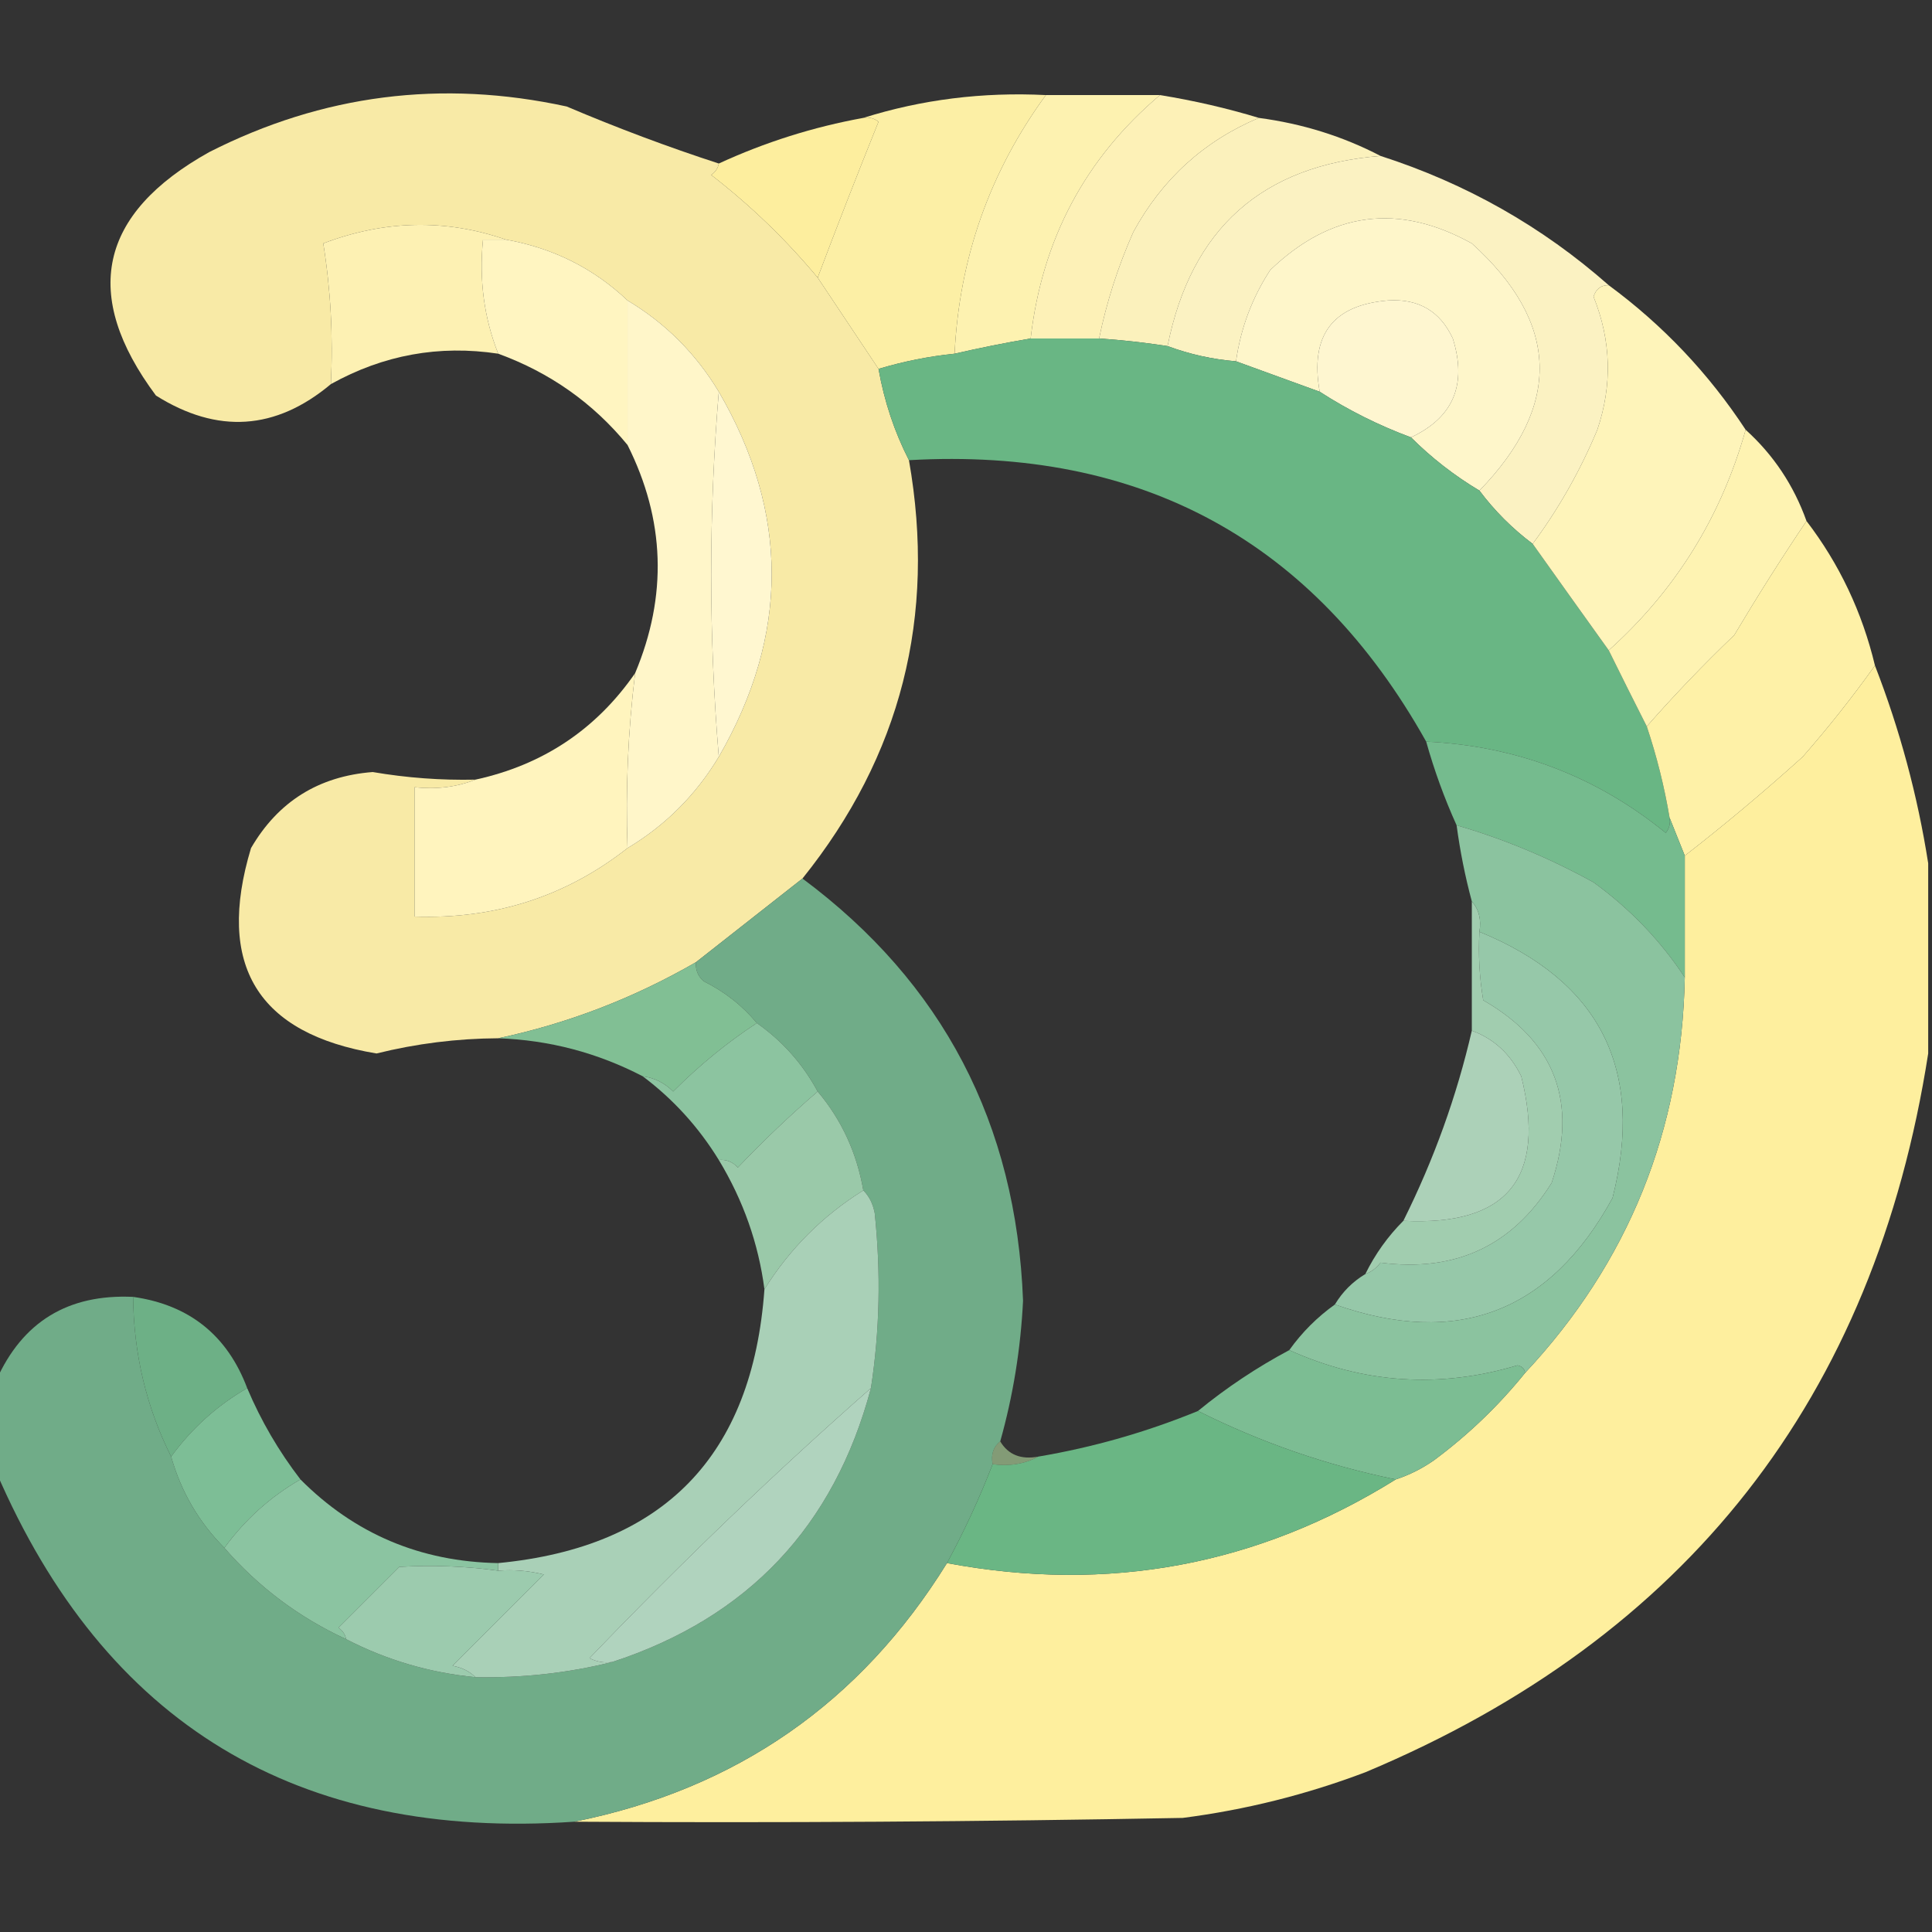 <?xml version="1.0" encoding="UTF-8"?> <svg xmlns="http://www.w3.org/2000/svg" xmlns:xlink="http://www.w3.org/1999/xlink" version="1.1" width="254px" height="254px" style="shape-rendering:geometricPrecision; text-rendering:geometricPrecision; image-rendering:optimizeQuality; fill-rule:evenodd; clip-rule:evenodd"><rect width="100%" height="100%" fill="#333333" stroke="none"/><g><path style="opacity:0.971" fill="#fef0aa" d="M 94.5,21.5 C 94.389,22.117 94.056,22.617 93.5,23C 98.669,27.003 103.336,31.503 107.5,36.5C 110.18,40.537 112.846,44.537 115.5,48.5C 116.261,52.784 117.595,56.784 119.5,60.5C 123.113,81.05 118.446,99.384 105.5,115.5C 100.833,119.167 96.167,122.833 91.5,126.5C 83.311,131.227 74.645,134.56 65.5,136.5C 60.078,136.532 54.744,137.198 49.5,138.5C 33.858,135.905 28.358,126.905 33,111.5C 36.557,105.385 41.89,102.052 49,101.5C 53.47,102.264 57.97,102.597 62.5,102.5C 60.052,103.473 57.385,103.806 54.5,103.5C 54.5,109.167 54.5,114.833 54.5,120.5C 65.056,120.87 74.389,117.87 82.5,111.5C 87.479,108.521 91.479,104.521 94.5,99.5C 103.771,83.444 103.771,67.444 94.5,51.5C 91.479,46.479 87.479,42.479 82.5,39.5C 78.032,35.266 72.699,32.599 66.5,31.5C 58.581,28.763 50.581,28.929 42.5,32C 43.476,38.076 43.81,44.242 43.5,50.5C 36.244,56.58 28.577,57.08 20.5,52C 10.65,38.77 12.983,28.103 27.5,20C 42.402,12.425 58.069,10.425 74.5,14C 81.137,16.82 87.803,19.32 94.5,21.5 Z"></path></g><g><path style="opacity:0.996" fill="#fef3b1" d="M 137.5,12.5 C 142.5,12.5 147.5,12.5 152.5,12.5C 142.665,20.832 136.998,31.498 135.5,44.5C 132.124,45.076 128.791,45.743 125.5,46.5C 126.121,33.935 130.121,22.602 137.5,12.5 Z"></path></g><g><path style="opacity:0.986" fill="#fff3b8" d="M 152.5,12.5 C 156.983,13.228 161.316,14.228 165.5,15.5C 158.292,18.537 152.792,23.537 149,30.5C 146.986,35.04 145.486,39.706 144.5,44.5C 141.5,44.5 138.5,44.5 135.5,44.5C 136.998,31.498 142.665,20.832 152.5,12.5 Z"></path></g><g><path style="opacity:0.99" fill="#fef1a7" d="M 137.5,12.5 C 130.121,22.602 126.121,33.935 125.5,46.5C 122.097,46.851 118.763,47.518 115.5,48.5C 112.846,44.537 110.18,40.537 107.5,36.5C 110.012,29.832 112.678,22.998 115.5,16C 114.906,15.536 114.239,15.369 113.5,15.5C 121.187,13.082 129.187,12.082 137.5,12.5 Z"></path></g><g><path style="opacity:0.991" fill="#fff09f" d="M 113.5,15.5 C 114.239,15.369 114.906,15.536 115.5,16C 112.678,22.998 110.012,29.832 107.5,36.5C 103.336,31.503 98.669,27.003 93.5,23C 94.056,22.617 94.389,22.117 94.5,21.5C 100.569,18.7 106.902,16.7 113.5,15.5 Z"></path></g><g><path style="opacity:0.983" fill="#fef4be" d="M 165.5,15.5 C 171.219,16.257 176.552,17.924 181.5,20.5C 165.928,21.734 156.594,30.068 153.5,45.5C 150.518,45.037 147.518,44.704 144.5,44.5C 145.486,39.706 146.986,35.04 149,30.5C 152.792,23.537 158.292,18.537 165.5,15.5 Z"></path></g><g><path style="opacity:0.983" fill="#fef5c4" d="M 181.5,20.5 C 192.764,24.127 202.764,29.793 211.5,37.5C 210.503,37.47 209.836,37.97 209.5,39C 211.826,44.783 211.993,50.616 210,56.5C 207.744,61.899 204.91,66.899 201.5,71.5C 198.833,69.5 196.5,67.167 194.5,64.5C 205.376,53.277 205.042,42.444 193.5,32C 183.83,26.646 174.997,27.813 167,35.5C 164.615,39.153 163.115,43.153 162.5,47.5C 159.402,47.244 156.402,46.578 153.5,45.5C 156.594,30.068 165.928,21.734 181.5,20.5 Z"></path></g><g><path style="opacity:1" fill="#fef6ca" d="M 194.5,64.5 C 191.19,62.518 188.19,60.185 185.5,57.5C 191.062,54.899 192.896,50.566 191,44.5C 189.336,40.916 186.503,39.249 182.5,39.5C 175.186,40.094 172.186,44.094 173.5,51.5C 169.747,50.141 166.081,48.807 162.5,47.5C 163.115,43.153 164.615,39.153 167,35.5C 174.997,27.813 183.83,26.646 193.5,32C 205.042,42.444 205.376,53.277 194.5,64.5 Z"></path></g><g><path style="opacity:0.99" fill="#fff3b5" d="M 66.5,31.5 C 65.5,31.5 64.5,31.5 63.5,31.5C 62.974,36.807 63.64,41.807 65.5,46.5C 57.739,45.324 50.406,46.657 43.5,50.5C 43.81,44.242 43.476,38.076 42.5,32C 50.581,28.929 58.581,28.763 66.5,31.5 Z"></path></g><g><path style="opacity:1" fill="#fff5c1" d="M 66.5,31.5 C 72.699,32.599 78.032,35.266 82.5,39.5C 82.5,45.833 82.5,52.167 82.5,58.5C 77.969,52.981 72.302,48.981 65.5,46.5C 63.64,41.807 62.974,36.807 63.5,31.5C 64.5,31.5 65.5,31.5 66.5,31.5 Z"></path></g><g><path style="opacity:1" fill="#fff6c9" d="M 82.5,39.5 C 87.479,42.479 91.479,46.479 94.5,51.5C 93.167,67.5 93.167,83.5 94.5,99.5C 91.479,104.521 87.479,108.521 82.5,111.5C 82.233,103.778 82.566,96.111 83.5,88.5C 87.769,78.332 87.435,68.332 82.5,58.5C 82.5,52.167 82.5,45.833 82.5,39.5 Z"></path></g><g><path style="opacity:1" fill="#fef6d0" d="M 185.5,57.5 C 181.272,55.934 177.272,53.934 173.5,51.5C 172.186,44.094 175.186,40.094 182.5,39.5C 186.503,39.249 189.336,40.916 191,44.5C 192.896,50.566 191.062,54.899 185.5,57.5 Z"></path></g><g><path style="opacity:1" fill="#69b684" d="M 135.5,44.5 C 138.5,44.5 141.5,44.5 144.5,44.5C 147.518,44.704 150.518,45.037 153.5,45.5C 156.402,46.578 159.402,47.244 162.5,47.5C 166.081,48.807 169.747,50.141 173.5,51.5C 177.272,53.934 181.272,55.934 185.5,57.5C 188.19,60.185 191.19,62.518 194.5,64.5C 196.5,67.167 198.833,69.5 201.5,71.5C 204.846,76.204 208.179,80.871 211.5,85.5C 213.181,88.907 214.847,92.241 216.5,95.5C 217.812,99.416 218.812,103.416 219.5,107.5C 219.631,108.239 219.464,108.906 219,109.5C 209.863,102.063 199.363,98.063 187.5,97.5C 172.712,71.1 150.046,58.766 119.5,60.5C 117.595,56.784 116.261,52.784 115.5,48.5C 118.763,47.518 122.097,46.851 125.5,46.5C 128.791,45.743 132.124,45.076 135.5,44.5 Z"></path></g><g><path style="opacity:0.999" fill="#fef4ba" d="M 211.5,37.5 C 218.629,42.752 224.629,49.085 229.5,56.5C 226.284,67.939 220.284,77.606 211.5,85.5C 208.179,80.871 204.846,76.204 201.5,71.5C 204.91,66.899 207.744,61.899 210,56.5C 211.993,50.616 211.826,44.783 209.5,39C 209.836,37.97 210.503,37.47 211.5,37.5 Z"></path></g><g><path style="opacity:1" fill="#fff7d0" d="M 94.5,51.5 C 103.771,67.444 103.771,83.444 94.5,99.5C 93.167,83.5 93.167,67.5 94.5,51.5 Z"></path></g><g><path style="opacity:0.999" fill="#fef3b2" d="M 229.5,56.5 C 233.156,59.803 235.822,63.803 237.5,68.5C 234.288,73.266 231.121,78.266 228,83.5C 223.963,87.369 220.13,91.369 216.5,95.5C 214.847,92.241 213.181,88.907 211.5,85.5C 220.284,77.606 226.284,67.939 229.5,56.5 Z"></path></g><g><path style="opacity:1" fill="#fef1a7" d="M 237.5,68.5 C 241.818,74.138 244.818,80.472 246.5,87.5C 243.578,91.601 240.411,95.601 237,99.5C 231.935,104.074 226.769,108.407 221.5,112.5C 220.833,110.833 220.167,109.167 219.5,107.5C 218.812,103.416 217.812,99.416 216.5,95.5C 220.13,91.369 223.963,87.369 228,83.5C 231.121,78.266 234.288,73.266 237.5,68.5 Z"></path></g><g><path style="opacity:1" fill="#feef9e" d="M 246.5,87.5 C 249.774,95.931 252.107,104.598 253.5,113.5C 253.5,121.833 253.5,130.167 253.5,138.5C 246.444,183.774 221.777,215.274 179.5,233C 171.736,235.941 163.736,237.941 155.5,239C 128.835,239.5 102.169,239.667 75.5,239.5C 96.768,235.225 113.101,223.892 124.5,205.5C 145.69,209.47 165.356,205.804 183.5,194.5C 185.255,193.928 186.922,193.094 188.5,192C 193.002,188.664 197.002,184.831 200.5,180.5C 214.095,165.956 221.095,148.623 221.5,128.5C 221.5,123.167 221.5,117.833 221.5,112.5C 226.769,108.407 231.935,104.074 237,99.5C 240.411,95.601 243.578,91.601 246.5,87.5 Z"></path></g><g><path style="opacity:1" fill="#fff4be" d="M 83.5,88.5 C 82.566,96.111 82.233,103.778 82.5,111.5C 74.389,117.87 65.056,120.87 54.5,120.5C 54.5,114.833 54.5,109.167 54.5,103.5C 57.385,103.806 60.052,103.473 62.5,102.5C 71.371,100.569 78.371,95.903 83.5,88.5 Z"></path></g><g><path style="opacity:1" fill="#75bb8e" d="M 187.5,97.5 C 199.363,98.063 209.863,102.063 219,109.5C 219.464,108.906 219.631,108.239 219.5,107.5C 220.167,109.167 220.833,110.833 221.5,112.5C 221.5,117.833 221.5,123.167 221.5,128.5C 218.305,123.653 214.305,119.486 209.5,116C 203.693,112.794 197.693,110.294 191.5,108.5C 189.891,104.946 188.558,101.279 187.5,97.5 Z"></path></g><g><path style="opacity:0.984" fill="#71ae89" d="M 105.5,115.5 C 123.945,129.217 133.612,147.717 134.5,171C 134.19,177.326 133.19,183.493 131.5,189.5C 130.596,190.209 130.263,191.209 130.5,192.5C 128.808,196.889 126.808,201.222 124.5,205.5C 113.101,223.892 96.768,235.225 75.5,239.5C 39.117,241.991 13.783,226.658 -0.5,193.5C -0.5,189.5 -0.5,185.5 -0.5,181.5C 2.941,173.774 8.941,170.108 17.5,170.5C 17.576,178.003 19.242,185.003 22.5,191.5C 23.809,196.121 26.142,200.121 29.5,203.5C 33.98,208.647 39.313,212.647 45.5,215.5C 50.816,218.247 56.483,219.914 62.5,220.5C 68.726,220.612 74.726,219.946 80.5,218.5C 98.331,212.668 109.664,200.668 114.5,182.5C 115.656,175.011 115.822,167.345 115,159.5C 114.768,158.263 114.268,157.263 113.5,156.5C 112.639,151.557 110.639,147.224 107.5,143.5C 105.547,139.88 102.881,136.88 99.5,134.5C 97.599,132.204 95.266,130.371 92.5,129C 91.748,128.329 91.414,127.496 91.5,126.5C 96.167,122.833 100.833,119.167 105.5,115.5 Z"></path></g><g><path style="opacity:1" fill="#96c8a9" d="M 194.5,122.5 C 210.426,129.018 216.259,140.685 212,157.5C 203.795,172.513 191.628,177.179 175.5,171.5C 176.5,169.833 177.833,168.5 179.5,167.5C 180.289,167.217 180.956,166.717 181.5,166C 191.349,167.283 198.849,163.783 204,155.5C 207.489,144.958 204.489,136.958 195,131.5C 194.502,128.518 194.335,125.518 194.5,122.5 Z"></path></g><g><path style="opacity:1" fill="#81bf94" d="M 91.5,126.5 C 91.414,127.496 91.748,128.329 92.5,129C 95.266,130.371 97.599,132.204 99.5,134.5C 95.581,137.075 91.915,140.075 88.5,143.5C 87.378,142.37 86.044,141.703 84.5,141.5C 78.547,138.405 72.214,136.738 65.5,136.5C 74.645,134.56 83.311,131.227 91.5,126.5 Z"></path></g><g><path style="opacity:1" fill="#a1cdaf" d="M 193.5,118.5 C 194.434,119.568 194.768,120.901 194.5,122.5C 194.335,125.518 194.502,128.518 195,131.5C 204.489,136.958 207.489,144.958 204,155.5C 198.849,163.783 191.349,167.283 181.5,166C 180.956,166.717 180.289,167.217 179.5,167.5C 180.786,164.883 182.453,162.55 184.5,160.5C 198.157,161.209 203.324,154.875 200,141.5C 198.564,138.558 196.397,136.558 193.5,135.5C 193.5,129.833 193.5,124.167 193.5,118.5 Z"></path></g><g><path style="opacity:1" fill="#acd1b8" d="M 193.5,135.5 C 196.397,136.558 198.564,138.558 200,141.5C 203.324,154.875 198.157,161.209 184.5,160.5C 188.519,152.435 191.519,144.101 193.5,135.5 Z"></path></g><g><path style="opacity:1" fill="#8cc4a0" d="M 99.5,134.5 C 102.881,136.88 105.547,139.88 107.5,143.5C 103.869,146.629 100.369,149.963 97,153.5C 96.329,152.748 95.496,152.414 94.5,152.5C 91.848,148.183 88.515,144.516 84.5,141.5C 86.044,141.703 87.378,142.37 88.5,143.5C 91.915,140.075 95.581,137.075 99.5,134.5 Z"></path></g><g><path style="opacity:1" fill="#9ac9a9" d="M 107.5,143.5 C 110.639,147.224 112.639,151.557 113.5,156.5C 108.167,159.833 103.833,164.167 100.5,169.5C 99.715,163.482 97.715,157.815 94.5,152.5C 95.496,152.414 96.329,152.748 97,153.5C 100.369,149.963 103.869,146.629 107.5,143.5 Z"></path></g><g><path style="opacity:1" fill="#8bc39f" d="M 191.5,108.5 C 197.693,110.294 203.693,112.794 209.5,116C 214.305,119.486 218.305,123.653 221.5,128.5C 221.095,148.623 214.095,165.956 200.5,180.5C 200.44,179.957 200.107,179.624 199.5,179.5C 189.247,182.568 179.247,181.901 169.5,177.5C 171.167,175.167 173.167,173.167 175.5,171.5C 191.628,177.179 203.795,172.513 212,157.5C 216.259,140.685 210.426,129.018 194.5,122.5C 194.768,120.901 194.434,119.568 193.5,118.5C 192.622,115.239 191.956,111.906 191.5,108.5 Z"></path></g><g><path style="opacity:1" fill="#a9d0b7" d="M 113.5,156.5 C 114.268,157.263 114.768,158.263 115,159.5C 115.822,167.345 115.656,175.011 114.5,182.5C 102.032,193.452 89.699,205.286 77.5,218C 78.448,218.483 79.448,218.649 80.5,218.5C 74.726,219.946 68.726,220.612 62.5,220.5C 61.737,219.732 60.737,219.232 59.5,219C 63.5,215 67.5,211 71.5,207C 69.527,206.505 67.527,206.338 65.5,206.5C 65.5,206.167 65.5,205.833 65.5,205.5C 87.261,203.404 98.928,191.404 100.5,169.5C 103.833,164.167 108.167,159.833 113.5,156.5 Z"></path></g><g><path style="opacity:0.936" fill="#71b98c" d="M 17.5,170.5 C 24.879,171.548 29.879,175.548 32.5,182.5C 28.564,184.766 25.231,187.766 22.5,191.5C 19.242,185.003 17.576,178.003 17.5,170.5 Z"></path></g><g><path style="opacity:1" fill="#7cbd93" d="M 169.5,177.5 C 179.247,181.901 189.247,182.568 199.5,179.5C 200.107,179.624 200.44,179.957 200.5,180.5C 197.002,184.831 193.002,188.664 188.5,192C 186.922,193.094 185.255,193.928 183.5,194.5C 174.471,192.657 165.804,189.657 157.5,185.5C 161.223,182.449 165.223,179.782 169.5,177.5 Z"></path></g><g><path style="opacity:1" fill="#b0d3be" d="M 114.5,182.5 C 109.664,200.668 98.331,212.668 80.5,218.5C 79.448,218.649 78.448,218.483 77.5,218C 89.699,205.286 102.032,193.452 114.5,182.5 Z"></path></g><g><path style="opacity:1" fill="#6ab684" d="M 157.5,185.5 C 165.804,189.657 174.471,192.657 183.5,194.5C 165.356,205.804 145.69,209.47 124.5,205.5C 126.808,201.222 128.808,196.889 130.5,192.5C 132.735,192.795 134.735,192.461 136.5,191.5C 143.735,190.275 150.735,188.275 157.5,185.5 Z"></path></g><g><path style="opacity:0.998" fill="#7dbe96" d="M 32.5,182.5 C 34.315,186.796 36.648,190.796 39.5,194.5C 35.564,196.766 32.231,199.766 29.5,203.5C 26.142,200.121 23.809,196.121 22.5,191.5C 25.231,187.766 28.564,184.766 32.5,182.5 Z"></path></g><g><path style="opacity:0.676" fill="#aace97" d="M 131.5,189.5 C 132.552,191.256 134.219,191.923 136.5,191.5C 134.735,192.461 132.735,192.795 130.5,192.5C 130.263,191.209 130.596,190.209 131.5,189.5 Z"></path></g><g><path style="opacity:1" fill="#8bc4a1" d="M 39.5,194.5 C 46.616,201.655 55.283,205.322 65.5,205.5C 65.5,205.833 65.5,206.167 65.5,206.5C 61.168,205.903 56.835,205.737 52.5,206C 49.833,208.667 47.167,211.333 44.5,214C 45.056,214.383 45.389,214.883 45.5,215.5C 39.313,212.647 33.98,208.647 29.5,203.5C 32.231,199.766 35.564,196.766 39.5,194.5 Z"></path></g><g><path style="opacity:1" fill="#9ccbae" d="M 65.5,206.5 C 67.527,206.338 69.527,206.505 71.5,207C 67.5,211 63.5,215 59.5,219C 60.737,219.232 61.737,219.732 62.5,220.5C 56.483,219.914 50.816,218.247 45.5,215.5C 45.389,214.883 45.056,214.383 44.5,214C 47.167,211.333 49.833,208.667 52.5,206C 56.835,205.737 61.168,205.903 65.5,206.5 Z"></path></g></svg> 